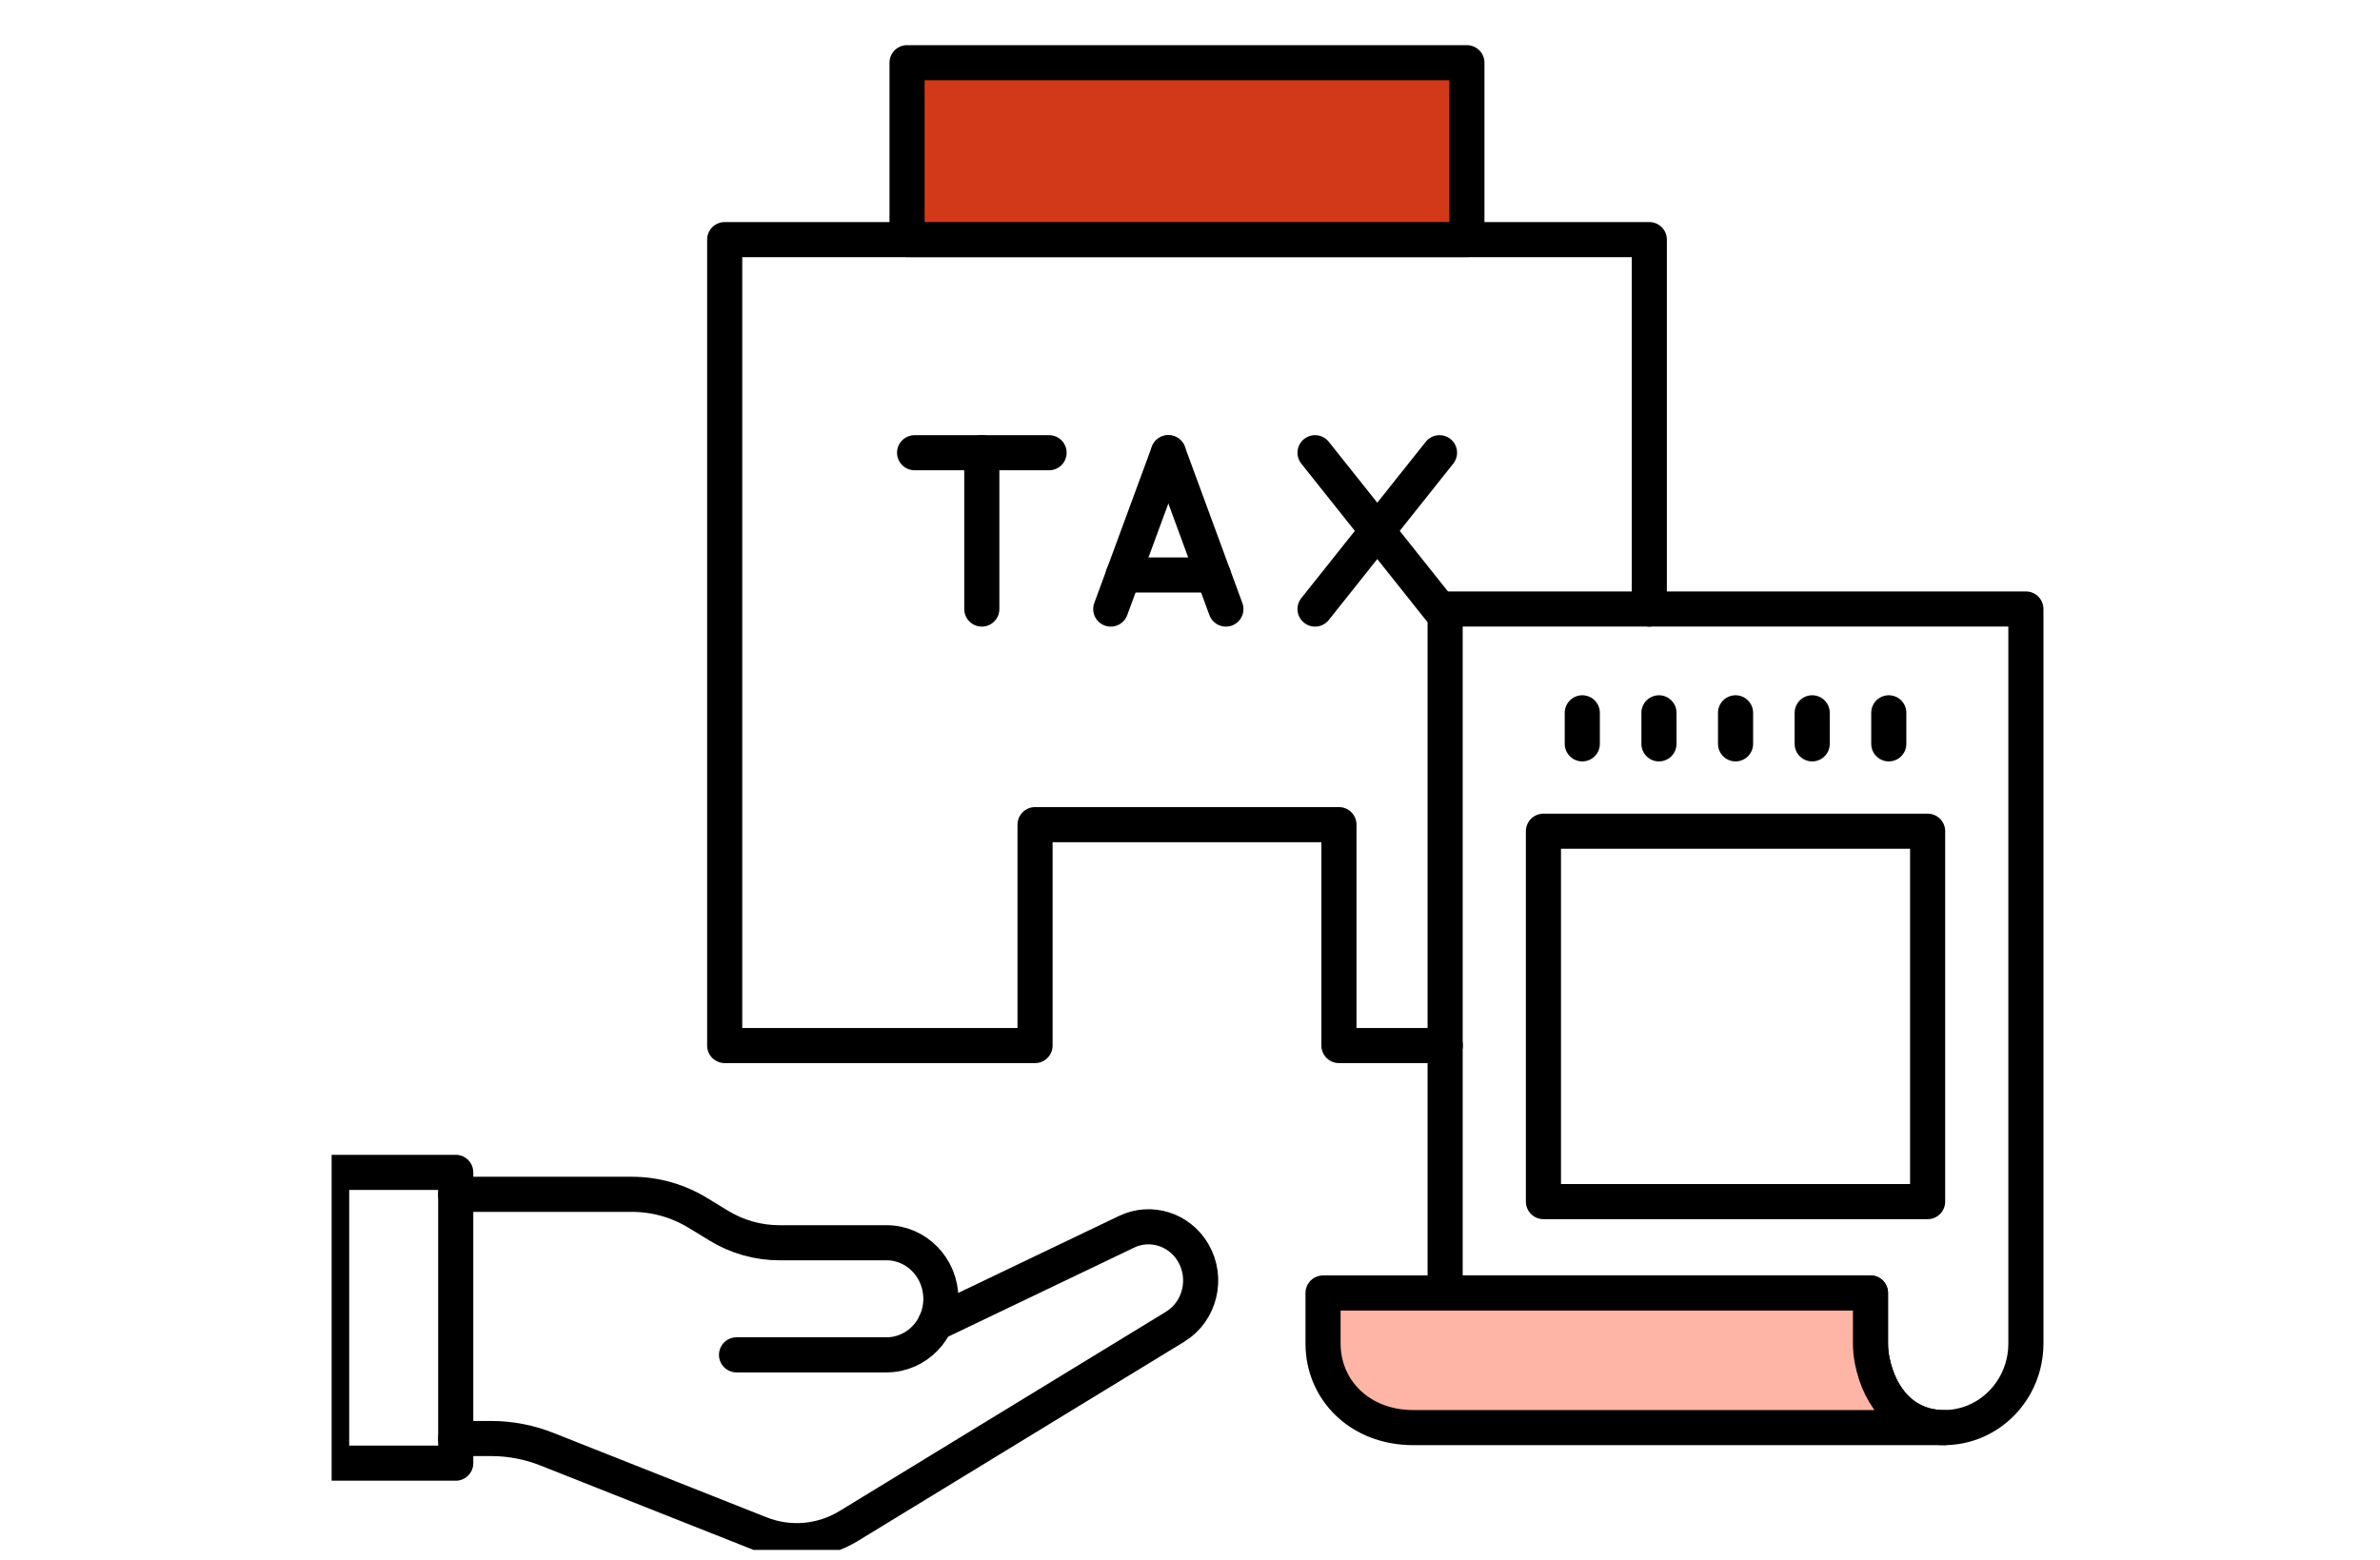 <svg width="122" height="80" viewBox="0 0 122 80" fill="none" xmlns="http://www.w3.org/2000/svg">
<g clip-path="url(#clip0_348_12456)">
<path d="M74.084 53.606H68.635V42.281H53.057V53.606H37.148V12.285H84.544V31.227" stroke="black" stroke-width="1.8" stroke-linecap="round" stroke-linejoin="round"/>
<path d="M75.194 3.215H46.496V12.284H75.194V3.215Z" fill="#D23918" stroke="black" stroke-width="1.8" stroke-linecap="round" stroke-linejoin="round"/>
<path d="M46.883 23.211H53.776" stroke="black" stroke-width="1.8" stroke-linecap="round" stroke-linejoin="round"/>
<path d="M50.328 23.211V31.227" stroke="black" stroke-width="1.8" stroke-linecap="round" stroke-linejoin="round"/>
<path d="M56.938 31.227L59.89 23.211" stroke="black" stroke-width="1.8" stroke-linecap="round" stroke-linejoin="round"/>
<path d="M62.84 31.227L59.891 23.211" stroke="black" stroke-width="1.8" stroke-linecap="round" stroke-linejoin="round"/>
<path d="M67.41 23.211L73.79 31.227" stroke="black" stroke-width="1.8" stroke-linecap="round" stroke-linejoin="round"/>
<path d="M73.79 23.211L67.41 31.227" stroke="black" stroke-width="1.8" stroke-linecap="round" stroke-linejoin="round"/>
<path d="M57.578 29.48H62.197" stroke="black" stroke-width="1.8" stroke-linecap="round" stroke-linejoin="round"/>
<path d="M103.848 31.226V68.884C103.848 71.263 101.968 73.194 99.652 73.194C97.624 73.194 96.355 71.713 95.966 69.751C95.911 69.472 95.88 69.178 95.88 68.882V66.289H74.078V31.223H103.848V31.226Z" stroke="black" stroke-width="1.8" stroke-linecap="round" stroke-linejoin="round"/>
<path d="M99.654 73.195H72.447C69.701 73.195 67.82 71.264 67.82 68.885V66.293H95.882V68.885C95.882 69.182 95.913 69.473 95.969 69.755C96.36 71.717 97.627 73.197 99.654 73.197V73.195Z" fill="#FEB5A5" stroke="black" stroke-width="1.8" stroke-linecap="round" stroke-linejoin="round"/>
<path d="M98.811 42.617H79.117V61.608H98.811V42.617Z" stroke="black" stroke-width="1.8" stroke-linecap="round" stroke-linejoin="round"/>
<path d="M81.109 36.547V38.138" stroke="black" stroke-width="1.8" stroke-linecap="round" stroke-linejoin="round"/>
<path d="M85.039 36.547V38.138" stroke="black" stroke-width="1.8" stroke-linecap="round" stroke-linejoin="round"/>
<path d="M88.965 36.547V38.138" stroke="black" stroke-width="1.8" stroke-linecap="round" stroke-linejoin="round"/>
<path d="M92.894 36.547V38.138" stroke="black" stroke-width="1.8" stroke-linecap="round" stroke-linejoin="round"/>
<path d="M96.82 36.547V38.138" stroke="black" stroke-width="1.8" stroke-linecap="round" stroke-linejoin="round"/>
<path d="M23.361 60.109H17V75.018H23.361V60.109Z" stroke="black" stroke-width="1.8" stroke-linecap="round" stroke-linejoin="round"/>
<path d="M23.359 61.234H32.393C33.583 61.234 34.752 61.563 35.777 62.189L36.85 62.844C37.787 63.415 38.856 63.717 39.946 63.717H45.441C46.981 63.717 48.23 65.003 48.23 66.591C48.23 68.177 46.983 69.465 45.441 69.465H37.755" stroke="black" stroke-width="1.8" stroke-linecap="round" stroke-linejoin="round"/>
<path d="M47.951 67.847L57.747 63.156C58.984 62.563 60.455 63.026 61.161 64.228C61.93 65.537 61.515 67.243 60.236 68.024L43.504 78.24C42.129 79.079 40.458 79.224 38.968 78.633L28.033 74.301C27.122 73.942 26.157 73.755 25.181 73.755H23.359" stroke="black" stroke-width="1.8" stroke-linecap="round" stroke-linejoin="round"/>
</g>
<defs>
<clipPath id="clip0_348_12456">
<rect width="88" height="79.466" fill="white" transform="translate(17)"/>
</clipPath>
</defs>
</svg>
